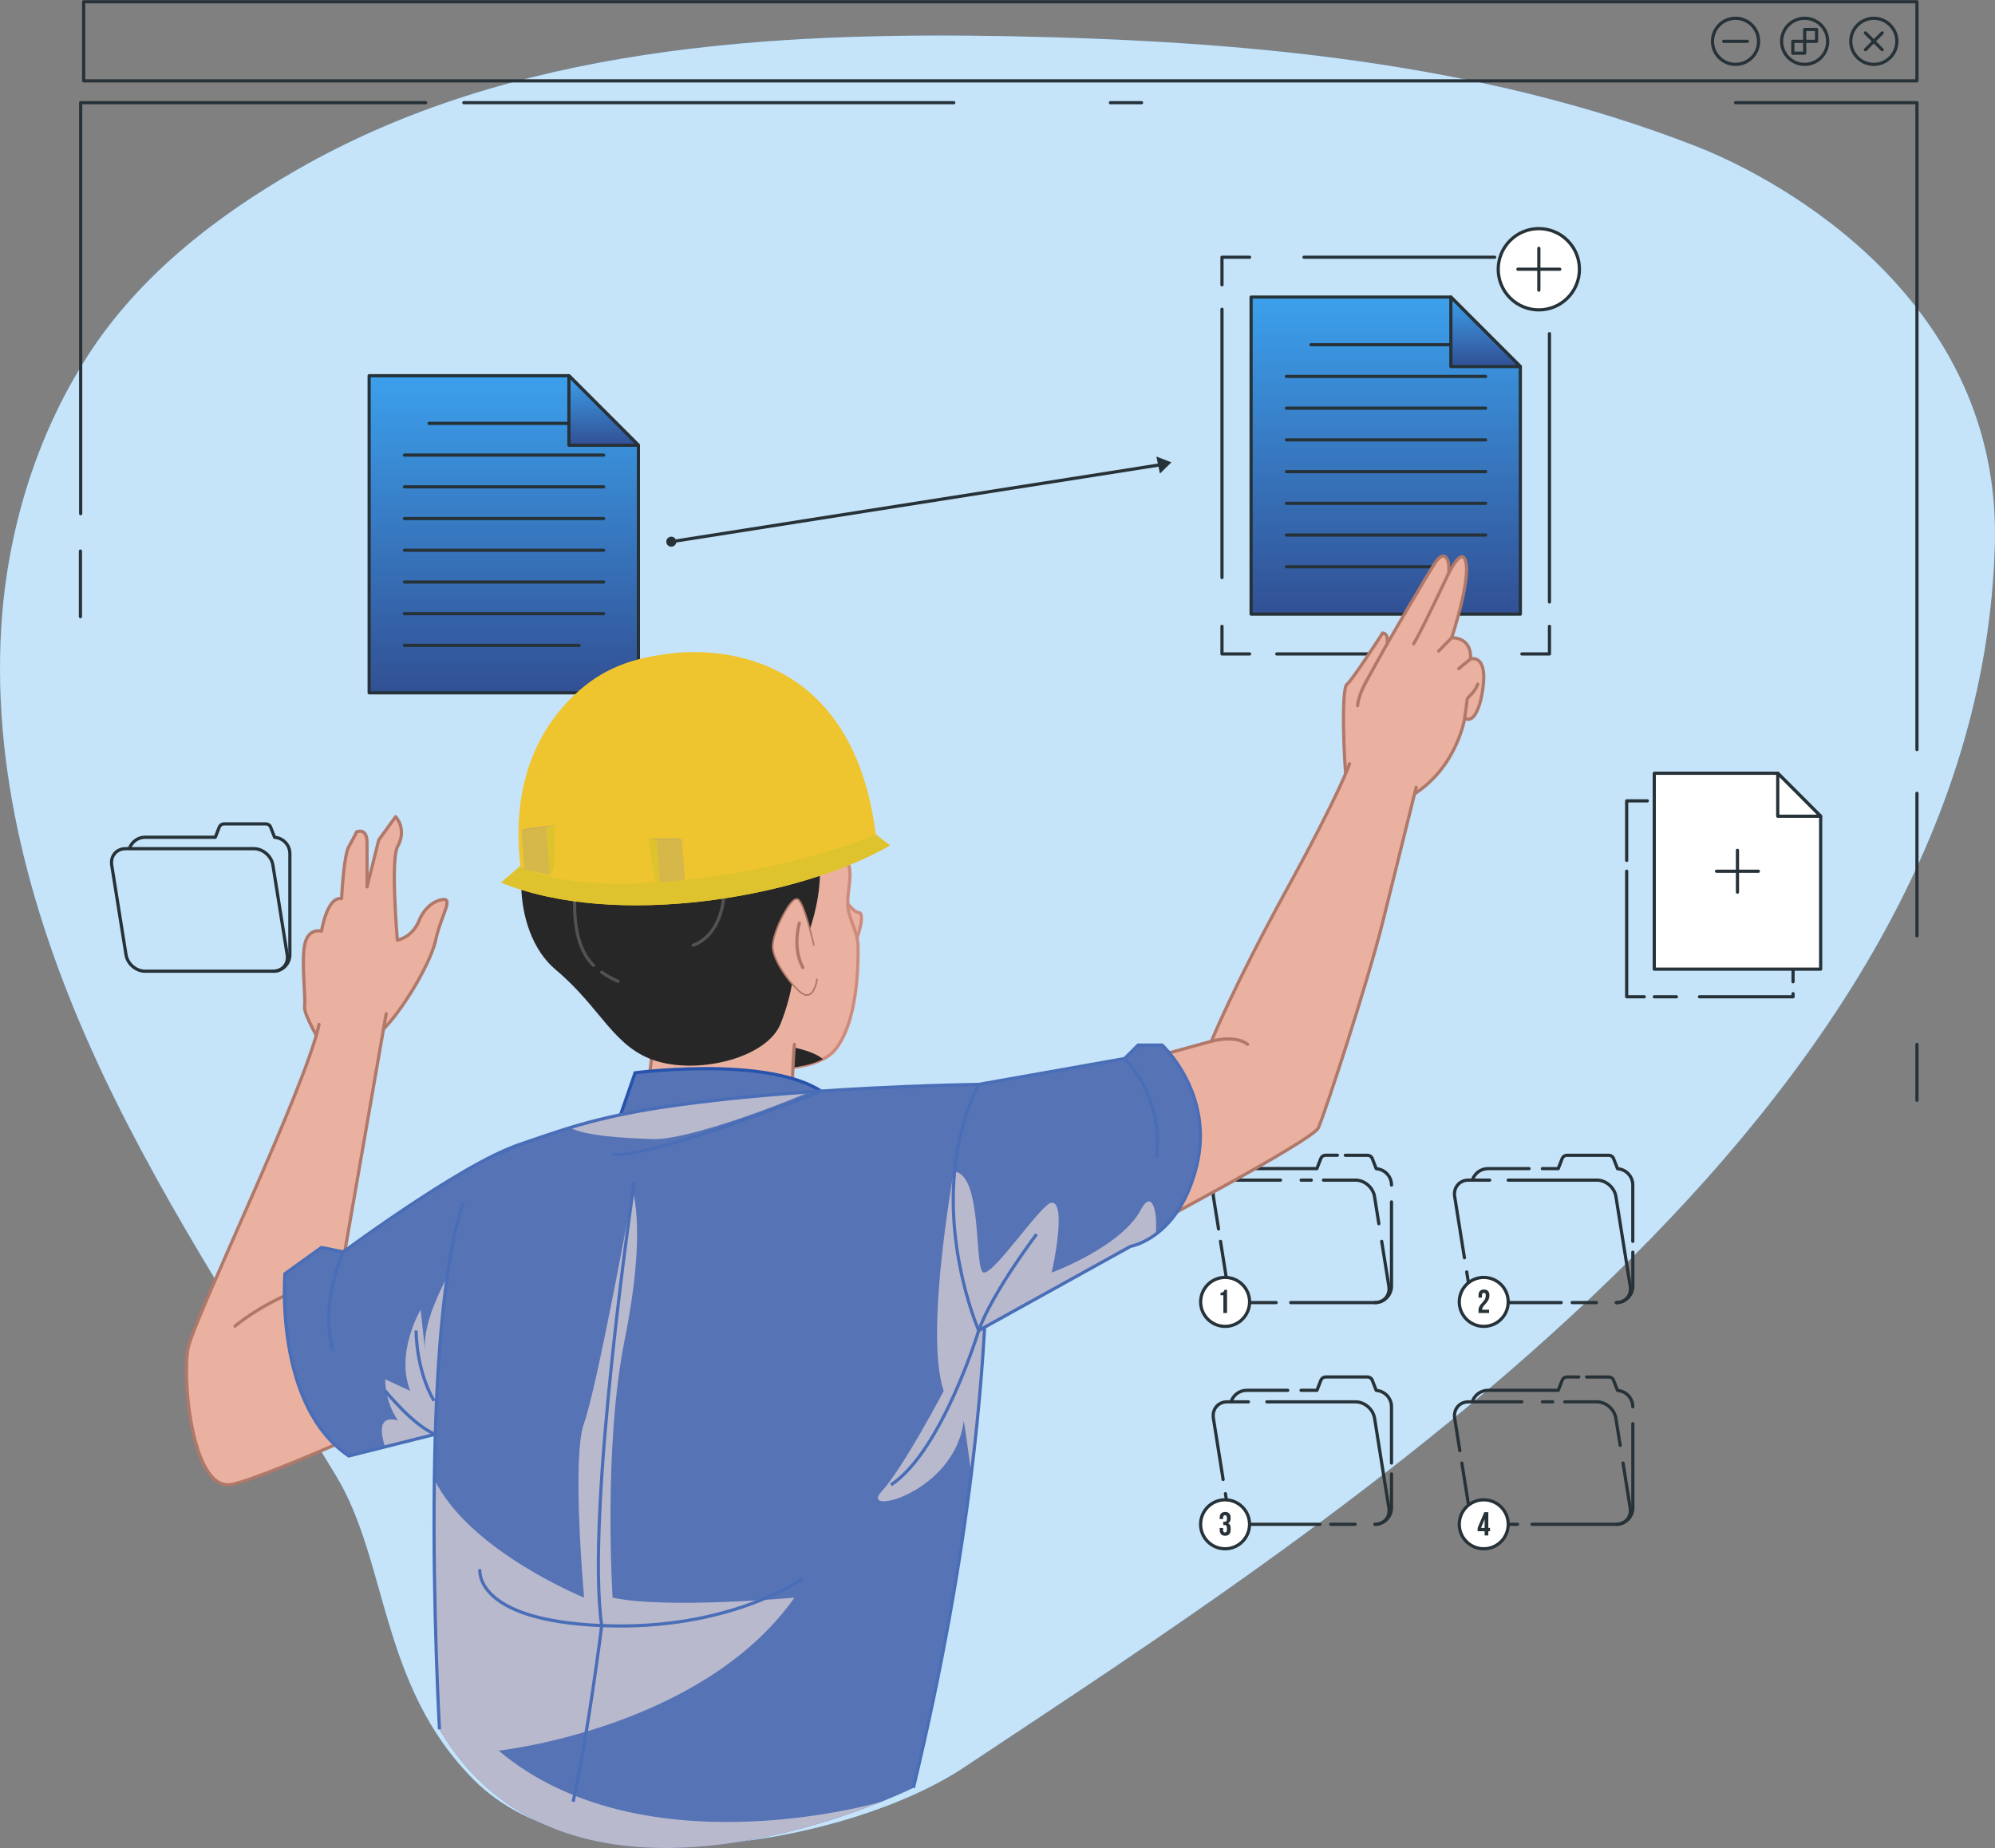 <svg xmlns="http://www.w3.org/2000/svg" xmlns:xlink="http://www.w3.org/1999/xlink" width="626px" height="580px" viewBox="0 0 626 580" version="1.1"><rect x="0" y="0" width="626" height="580" fill="#808080" stroke="none"/><title>Group 2</title><desc>Created with Sketch.</desc><defs><linearGradient x1="50%" y1="0%" x2="50%" y2="100%" id="linearGradient-1"><stop stop-color="#3CA0EC" offset="0%"></stop><stop stop-color="#325094" offset="100%"></stop></linearGradient><linearGradient x1="50.002%" y1="0%" x2="50.002%" y2="100%" id="linearGradient-2"><stop stop-color="#3CA0EC" offset="0%"></stop><stop stop-color="#325094" offset="100%"></stop></linearGradient><linearGradient x1="50%" y1="0%" x2="50%" y2="100%" id="linearGradient-3"><stop stop-color="#3CA0EC" offset="0%"></stop><stop stop-color="#325094" offset="100%"></stop></linearGradient><radialGradient cx="1594.307%" cy="-1838.938%" fx="1594.307%" fy="-1838.938%" r="143.452%" gradientTransform="translate(15.943,-18.389),scale(0.651,1),rotate(-4.14),translate(-15.943,18.389)" id="radialGradient-4"><stop stop-color="#EFD642" offset="0%"></stop><stop stop-color="#EFC52F" offset="98%"></stop></radialGradient></defs><g id="Page-1" stroke="none" stroke-width="1" fill="none" fill-rule="evenodd"><g id="Icons" transform="translate(-661, -246)"><g id="Group-2" transform="translate(661, 246)"><g id="Group-146"><path d="M148.619,558.471 C183.555,593.583 266.816,578.337 302.444,554.659 C418.116,477.766 621.047,349.518 625.953,170.898 C628.031,94.971 560.224,56.813 532.013,45.826 C464.264,19.434 390.497,12.851 317.812,11.393 C241.896,9.877 160.611,14.54 93.222,53.261 C67.695,67.93 43.741,86.511 27.637,111.473 C11.273,136.825 2.24,166.768 0.393,196.813 C-2.579,245.265 11.62,293.428 32.37,337.304 C53.135,381.179 80.365,421.618 105.473,463.155 C121.851,490.254 119.167,528.874 148.605,558.456 L148.619,558.471 Z" id="Path" fill="#3CA0EC" fill-rule="nonzero"></path><path d="M148.619,558.471 C183.555,593.583 266.816,578.337 302.444,554.659 C418.116,477.766 621.047,349.518 625.953,170.898 C628.031,94.971 560.224,56.813 532.013,45.826 C464.264,19.434 390.497,12.851 317.812,11.393 C241.896,9.877 160.611,14.54 93.222,53.261 C67.695,67.93 43.741,86.511 27.637,111.473 C11.273,136.825 2.24,166.768 0.393,196.813 C-2.579,245.265 11.62,293.428 32.37,337.304 C53.135,381.179 80.365,421.618 105.473,463.155 C121.851,490.254 119.167,528.874 148.605,558.456 L148.619,558.471 Z" id="Path" fill="#FFFFFF" fill-rule="nonzero" opacity="0.7"></path><polygon id="Path" stroke="#263238" stroke-linecap="round" stroke-linejoin="round" points="601.509 0.55 26.252 0.55 26.252 25.368 601.509 25.368"></polygon><path d="M593.081,18.077 C590.253,20.907 585.679,20.907 582.865,18.077 C580.037,15.247 580.037,10.671 582.865,7.855 C585.693,5.04 590.268,5.026 593.081,7.855 C595.91,10.685 595.91,15.262 593.081,18.077 Z" id="Path" stroke="#263238" stroke-linecap="round" stroke-linejoin="round"></path><path d="M590.6,10.324 L585.347,15.594" id="Path" stroke="#263238" stroke-linecap="round" stroke-linejoin="round"></path><path d="M590.6,15.594 L585.347,10.324" id="Path" stroke="#263238" stroke-linecap="round" stroke-linejoin="round"></path><path d="M573.499,12.966 C573.499,16.965 570.267,20.199 566.27,20.199 C562.273,20.199 559.041,16.965 559.041,12.966 C559.041,8.967 562.273,5.733 566.27,5.733 C570.267,5.733 573.499,8.967 573.499,12.966 Z" id="Path" stroke="#263238" stroke-linecap="round" stroke-linejoin="round"></path><polygon id="Path" stroke="#263238" stroke-linecap="round" stroke-linejoin="round" points="566.284 16.691 566.284 9.241 570.007 9.241 570.007 12.966 562.562 12.966 562.562 16.691"></polygon><path d="M551.811,12.966 C551.811,16.965 548.579,20.199 544.582,20.199 C540.584,20.199 537.352,16.965 537.352,12.966 C537.352,8.967 540.584,5.733 544.582,5.733 C548.579,5.733 551.811,8.967 551.811,12.966 Z" id="Path" stroke="#263238" stroke-linecap="round" stroke-linejoin="round"></path><path d="M548.304,12.966 L540.858,12.966" id="Path" stroke="#263238" stroke-linecap="round" stroke-linejoin="round"></path><polyline id="Path" stroke="#263238" stroke-linecap="round" stroke-linejoin="round" points="25.314 161.196 25.314 32.226 133.554 32.226"></polyline><polyline id="Path" stroke="#263238" stroke-linecap="round" stroke-linejoin="round" points="601.509 235.231 601.509 32.226 544.582 32.226"></polyline><path d="M601.509,248.946 L601.509,293.688" id="Path" stroke="#263238" stroke-linecap="round" stroke-linejoin="round"></path><path d="M601.509,327.731 L601.509,345.273" id="Path" stroke="#263238" stroke-linecap="round" stroke-linejoin="round"></path><path d="M25.242,172.933 L25.242,193.507" id="Path" stroke="#263238" stroke-linecap="round" stroke-linejoin="round"></path><path d="M145.545,32.226 L299.284,32.226" id="Path" stroke="#263238" stroke-linecap="round" stroke-linejoin="round"></path><path d="M348.433,32.226 L358.202,32.226" id="Path" stroke="#263238" stroke-linecap="round" stroke-linejoin="round"></path><path d="M476.169,478.343 L466.919,478.343 C464.077,478.343 461.392,476.033 460.945,473.189 L458.708,459.127" id="Path" stroke="#263238" stroke-linecap="round" stroke-linejoin="round"></path><path d="M509.286,459.127 L511.522,473.189 C511.97,476.033 510.036,478.343 507.179,478.343 L480.729,478.343" id="Path" stroke="#263238" stroke-linecap="round" stroke-linejoin="round"></path><path d="M491.017,439.911 L501.06,439.911 C503.903,439.911 506.587,442.221 507.035,445.065 L508.391,453.583" id="Path" stroke="#263238" stroke-linecap="round" stroke-linejoin="round"></path><path d="M483.99,439.911 L487.193,439.911" id="Path" stroke="#263238" stroke-linecap="round" stroke-linejoin="round"></path><path d="M458.073,455.229 L456.457,445.065 C456.01,442.221 457.943,439.911 460.8,439.911 L477.51,439.911" id="Path" stroke="#263238" stroke-linecap="round" stroke-linejoin="round"></path><path d="M495.39,432.114 L491.667,432.114 C491.017,432.114 490.44,432.519 490.195,433.11 L488.954,436.301 L466.904,436.301 C464.639,436.301 462.705,437.774 462.013,439.809" id="Path" stroke="#263238" stroke-linecap="round" stroke-linejoin="round"></path><path d="M512.345,441.47 C512.345,438.741 510.224,436.532 507.554,436.345 L506.299,433.125 C506.068,432.519 505.477,432.129 504.827,432.129 L497.857,432.129" id="Path" stroke="#263238" stroke-linecap="round" stroke-linejoin="round"></path><path d="M507.193,478.343 C510.036,478.343 512.359,476.033 512.359,473.174 L512.359,446.739" id="Path" stroke="#263238" stroke-linecap="round" stroke-linejoin="round"></path><path d="M383.802,464.281 L380.743,445.065 C380.295,442.221 382.229,439.911 385.086,439.911 L391.724,439.911" id="Path" stroke="#263238" stroke-linecap="round" stroke-linejoin="round"></path><path d="M414.163,478.343 L391.205,478.343 C388.362,478.343 385.678,476.033 385.23,473.189 L384.523,468.728" id="Path" stroke="#263238" stroke-linecap="round" stroke-linejoin="round"></path><path d="M425.202,478.343 L417.583,478.343" id="Path" stroke="#263238" stroke-linecap="round" stroke-linejoin="round"></path><path d="M397.524,439.911 L425.346,439.911 C428.188,439.911 430.872,442.221 431.32,445.065 L435.808,473.203 C436.255,476.047 434.321,478.357 431.464,478.357" id="Path" stroke="#263238" stroke-linecap="round" stroke-linejoin="round"></path><path d="M404.076,436.301 L391.204,436.301 C388.939,436.301 387.005,437.774 386.312,439.809" id="Path" stroke="#263238" stroke-linecap="round" stroke-linejoin="round"></path><path d="M436.63,459.127 L436.63,441.455 C436.63,438.727 434.509,436.518 431.84,436.33 L430.584,433.11 C430.353,432.504 429.762,432.114 429.112,432.114 L415.952,432.114 C415.303,432.114 414.725,432.519 414.48,433.11 L413.239,436.301 L408.261,436.301" id="Path" stroke="#263238" stroke-linecap="round" stroke-linejoin="round"></path><path d="M431.464,478.343 C434.307,478.343 436.63,476.033 436.63,473.174 L436.63,462.534" id="Path" stroke="#263238" stroke-linecap="round" stroke-linejoin="round"></path><path d="M400.439,408.769 L391.19,408.769 C388.347,408.769 385.663,406.459 385.216,403.615 L382.979,389.553" id="Path" stroke="#263238" stroke-linecap="round" stroke-linejoin="round"></path><path d="M433.556,389.553 L435.793,403.615 C436.24,406.459 434.307,408.769 431.449,408.769 L404.999,408.769" id="Path" stroke="#263238" stroke-linecap="round" stroke-linejoin="round"></path><path d="M415.289,370.337 L425.332,370.337 C428.175,370.337 430.859,372.647 431.306,375.491 L432.662,384.009" id="Path" stroke="#263238" stroke-linecap="round" stroke-linejoin="round"></path><path d="M408.275,370.337 L411.464,370.337" id="Path" stroke="#263238" stroke-linecap="round" stroke-linejoin="round"></path><path d="M382.359,385.655 L380.743,375.491 C380.295,372.647 382.229,370.337 385.086,370.337 L401.796,370.337" id="Path" stroke="#263238" stroke-linecap="round" stroke-linejoin="round"></path><path d="M419.661,362.526 L415.938,362.526 C415.288,362.526 414.711,362.93 414.466,363.522 L413.225,366.713 L391.175,366.713 C388.91,366.713 386.976,368.185 386.284,370.221" id="Path" stroke="#263238" stroke-linecap="round" stroke-linejoin="round"></path><path d="M436.63,371.881 C436.63,369.153 434.509,366.944 431.84,366.756 L430.584,363.536 C430.353,362.93 429.762,362.54 429.112,362.54 L422.143,362.54" id="Path" stroke="#263238" stroke-linecap="round" stroke-linejoin="round"></path><path d="M431.464,408.769 C434.307,408.769 436.63,406.459 436.63,403.6 L436.63,377.165" id="Path" stroke="#263238" stroke-linecap="round" stroke-linejoin="round"></path><path d="M459.516,394.707 L456.457,375.491 C456.01,372.647 457.943,370.337 460.8,370.337 L467.438,370.337" id="Path" stroke="#263238" stroke-linecap="round" stroke-linejoin="round"></path><path d="M489.877,408.769 L466.919,408.769 C464.076,408.769 461.392,406.459 460.945,403.615 L460.238,399.154" id="Path" stroke="#263238" stroke-linecap="round" stroke-linejoin="round"></path><path d="M500.916,408.769 L493.312,408.769" id="Path" stroke="#263238" stroke-linecap="round" stroke-linejoin="round"></path><path d="M473.253,370.337 L501.075,370.337 C503.917,370.337 506.601,372.647 507.049,375.491 L511.537,403.629 C511.984,406.474 510.05,408.784 507.193,408.784" id="Path" stroke="#263238" stroke-linecap="round" stroke-linejoin="round"></path><path d="M479.79,366.727 L466.919,366.727 C464.653,366.727 462.72,368.2 462.027,370.236" id="Path" stroke="#263238" stroke-linecap="round" stroke-linejoin="round"></path><path d="M512.345,389.553 L512.345,371.881 C512.345,369.153 510.223,366.944 507.554,366.756 L506.298,363.536 C506.068,362.93 505.476,362.54 504.827,362.54 L491.666,362.54 C491.017,362.54 490.44,362.945 490.194,363.536 L488.953,366.727 L483.975,366.727" id="Path" stroke="#263238" stroke-linecap="round" stroke-linejoin="round"></path><path d="M507.193,408.769 C510.036,408.769 512.359,406.459 512.359,403.6 L512.359,392.96" id="Path" stroke="#263238" stroke-linecap="round" stroke-linejoin="round"></path><path d="M85.791,304.776 L45.516,304.776 C42.674,304.776 39.99,302.466 39.542,299.622 L35.054,271.483 C34.607,268.639 36.541,266.329 39.398,266.329 L79.658,266.329 C82.501,266.329 85.185,268.639 85.632,271.483 L90.12,299.622 C90.567,302.466 88.634,304.776 85.776,304.776 L85.791,304.776 Z" id="Path" stroke="#263238" stroke-linecap="round" stroke-linejoin="round"></path><path d="M85.791,304.776 C88.633,304.776 90.957,302.466 90.957,299.607 L90.957,267.888 C90.957,265.16 88.835,262.951 86.166,262.763 L84.911,259.544 C84.68,258.937 84.088,258.547 83.439,258.547 L70.278,258.547 C69.629,258.547 69.052,258.952 68.806,259.544 L67.566,262.734 L45.516,262.734 C43.251,262.734 41.317,264.207 40.624,266.243" id="Path" stroke="#263238" stroke-linecap="round" stroke-linejoin="round"></path><path d="M384.422,416.233 C388.662,416.233 392.099,412.794 392.099,408.552 C392.099,404.311 388.662,400.872 384.422,400.872 C380.182,400.872 376.745,404.311 376.745,408.552 C376.745,412.794 380.182,416.233 384.422,416.233 Z" id="Path" stroke="#263238" fill="#FFFFFF" fill-rule="nonzero" stroke-linecap="round" stroke-linejoin="round"></path><path d="M382.979,405.665 C383.859,405.665 384.061,405.232 384.249,404.741 L385.028,404.741 L385.028,412.046 L383.874,412.046 L383.874,406.473 L382.993,406.473 L382.993,405.665 L382.979,405.665 Z" id="Path" fill="#263238" fill-rule="nonzero"></path><path d="M473.254,408.552 C473.254,412.797 469.819,416.233 465.577,416.233 C461.334,416.233 457.9,412.797 457.9,408.552 C457.9,404.308 461.334,400.872 465.577,400.872 C469.819,400.872 473.254,404.308 473.254,408.552 Z" id="Path" stroke="#263238" fill="#FFFFFF" fill-rule="nonzero" stroke-linecap="round" stroke-linejoin="round"></path><path d="M465.606,405.708 C465.245,405.708 465.014,405.91 465.014,406.43 L465.014,407.21 L463.932,407.21 L463.932,406.502 C463.932,405.333 464.523,404.669 465.649,404.669 C466.774,404.669 467.366,405.333 467.366,406.502 C467.366,407.47 467.005,408.249 465.952,409.39 C465.274,410.126 465.086,410.473 465.086,410.848 C465.086,410.906 465.086,410.949 465.086,411.007 L467.251,411.007 L467.251,412.046 L463.932,412.046 L463.932,411.151 C463.932,410.343 464.22,409.722 465.086,408.827 C465.966,407.903 466.212,407.325 466.212,406.546 C466.212,405.881 465.981,405.708 465.62,405.708 L465.606,405.708 Z" id="Path" fill="#263238" fill-rule="nonzero"></path><path d="M392.085,478.343 C392.085,482.588 388.65,486.024 384.408,486.024 C380.165,486.024 376.731,482.588 376.731,478.343 C376.731,474.098 380.165,470.662 384.408,470.662 C388.65,470.662 392.085,474.098 392.085,478.343 Z" id="Path" stroke="#263238" fill="#FFFFFF" fill-rule="nonzero" stroke-linecap="round" stroke-linejoin="round"></path><path d="M384.984,476.336 C384.984,475.672 384.753,475.499 384.393,475.499 C384.032,475.499 383.801,475.701 383.801,476.221 L383.801,476.697 L382.719,476.697 L382.719,476.307 C382.719,475.138 383.296,474.474 384.436,474.474 C385.576,474.474 386.153,475.138 386.153,476.307 L386.153,476.495 C386.153,477.275 385.908,477.766 385.345,477.982 C385.922,478.256 386.153,478.791 386.153,479.527 L386.153,480.104 C386.153,481.274 385.561,481.938 384.436,481.938 C383.31,481.938 382.719,481.274 382.719,480.104 L382.719,479.498 L383.801,479.498 L383.801,480.177 C383.801,480.696 384.032,480.898 384.393,480.898 C384.753,480.898 384.984,480.725 384.984,480.076 L384.984,479.498 C384.984,478.819 384.753,478.574 384.234,478.574 L383.844,478.574 L383.844,477.535 L384.292,477.535 C384.725,477.535 384.984,477.347 384.984,476.755 L384.984,476.351 L384.984,476.336 Z" id="Path" fill="#263238" fill-rule="nonzero"></path><path d="M473.254,478.343 C473.254,482.588 469.819,486.024 465.577,486.024 C461.334,486.024 457.9,482.588 457.9,478.343 C457.9,474.098 461.334,470.662 465.577,470.662 C469.819,470.662 473.254,474.098 473.254,478.343 Z" id="Path" stroke="#263238" fill="#FFFFFF" fill-rule="nonzero" stroke-linecap="round" stroke-linejoin="round"></path><path d="M463.658,479.484 L465.75,474.546 L467.006,474.546 L467.006,479.484 L467.554,479.484 L467.554,480.523 L467.006,480.523 L467.006,481.851 L465.851,481.851 L465.851,480.523 L463.658,480.523 L463.658,479.484 Z M465.851,479.484 L465.851,476.784 L465.837,476.784 L464.726,479.484 L465.866,479.484 L465.851,479.484 Z" id="Shape" fill="#263238" fill-rule="nonzero"></path><path d="M521.464,251.314 L549.17,251.314" id="Path" stroke="#263238" stroke-linecap="round" stroke-linejoin="round"></path><polyline id="Path" stroke="#263238" stroke-linecap="round" stroke-linejoin="round" points="510.426 270.011 510.426 251.314 516.905 251.314"></polyline><polyline id="Path" stroke="#263238" stroke-linecap="round" stroke-linejoin="round" points="515.952 312.803 510.426 312.803 510.426 273.403"></polyline><path d="M526.039,312.803 L519.083,312.803" id="Path" stroke="#263238" stroke-linecap="round" stroke-linejoin="round"></path><polyline id="Path" stroke="#263238" stroke-linecap="round" stroke-linejoin="round" points="562.634 311.822 562.634 312.803 533.269 312.803"></polyline><path d="M562.634,264.799 L562.634,308.082" id="Path" stroke="#263238" stroke-linecap="round" stroke-linejoin="round"></path><polygon id="Path" stroke="#263238" fill="#FFFFFF" fill-rule="nonzero" stroke-linecap="round" stroke-linejoin="round" points="571.292 256.136 571.292 304.141 519.083 304.141 519.083 242.652 557.828 242.652 566.876 251.718"></polygon><polygon id="Path" stroke="#263238" fill="#FFFFFF" fill-rule="nonzero" stroke-linecap="round" stroke-linejoin="round" points="571.292 256.136 557.829 256.136 557.829 242.652 566.876 251.718"></polygon><path d="M545.188,266.834 L545.188,279.973" id="Path" stroke="#263238" stroke-linecap="round" stroke-linejoin="round"></path><path d="M551.753,273.404 L538.622,273.404" id="Path" stroke="#263238" stroke-linecap="round" stroke-linejoin="round"></path><polygon id="Path" stroke="#263238" fill="url(#linearGradient-1)" fill-rule="nonzero" stroke-linecap="round" stroke-linejoin="round" points="200.322 139.727 200.322 217.415 115.834 217.415 115.834 117.912 178.518 117.912 193.179 132.58"></polygon><path d="M134.623,132.869 L189.414,132.869" id="Path" stroke="#263238" stroke-linecap="round" stroke-linejoin="round"></path><path d="M126.902,142.817 L189.414,142.817" id="Path" stroke="#263238" stroke-linecap="round" stroke-linejoin="round"></path><path d="M126.902,152.779 L189.414,152.779" id="Path" stroke="#263238" stroke-linecap="round" stroke-linejoin="round"></path><path d="M126.902,162.726 L189.414,162.726" id="Path" stroke="#263238" stroke-linecap="round" stroke-linejoin="round"></path><path d="M126.902,172.673 L189.414,172.673" id="Path" stroke="#263238" stroke-linecap="round" stroke-linejoin="round"></path><path d="M126.902,182.635 L189.414,182.635" id="Path" stroke="#263238" stroke-linecap="round" stroke-linejoin="round"></path><path d="M126.902,192.583 L189.414,192.583" id="Path" stroke="#263238" stroke-linecap="round" stroke-linejoin="round"></path><path d="M126.902,202.544 L181.708,202.544" id="Path" stroke="#263238" stroke-linecap="round" stroke-linejoin="round"></path><polygon id="Path" stroke="#263238" fill="url(#linearGradient-2)" fill-rule="nonzero" stroke-linecap="round" stroke-linejoin="round" points="200.322 139.727 178.519 139.727 178.519 117.912 193.18 132.58"></polygon><polygon id="Path" stroke="#263238" fill="url(#linearGradient-1)" fill-rule="nonzero" stroke-linecap="round" stroke-linejoin="round" points="477.063 115.039 477.063 192.727 392.575 192.727 392.575 93.224 455.259 93.224 469.92 107.892"></polygon><path d="M411.363,108.181 L466.168,108.181" id="Path" stroke="#263238" stroke-linecap="round" stroke-linejoin="round"></path><path d="M403.657,118.129 L466.168,118.129" id="Path" stroke="#263238" stroke-linecap="round" stroke-linejoin="round"></path><path d="M403.657,128.09 L466.168,128.09" id="Path" stroke="#263238" stroke-linecap="round" stroke-linejoin="round"></path><path d="M403.657,138.038 L466.168,138.038" id="Path" stroke="#263238" stroke-linecap="round" stroke-linejoin="round"></path><path d="M403.657,148 L466.168,148" id="Path" stroke="#263238" stroke-linecap="round" stroke-linejoin="round"></path><path d="M403.657,157.947 L466.168,157.947" id="Path" stroke="#263238" stroke-linecap="round" stroke-linejoin="round"></path><path d="M403.657,167.895 L466.168,167.895" id="Path" stroke="#263238" stroke-linecap="round" stroke-linejoin="round"></path><path d="M403.657,177.856 L458.448,177.856" id="Path" stroke="#263238" stroke-linecap="round" stroke-linejoin="round"></path><polygon id="Path" stroke="#263238" fill="url(#linearGradient-3)" fill-rule="nonzero" stroke-linecap="round" stroke-linejoin="round" points="477.063 115.039 455.259 115.039 455.259 93.224 469.92 107.892"></polygon><polyline id="Path" stroke="#263238" stroke-linecap="round" stroke-linejoin="round" points="486.198 196.553 486.198 205.215 477.54 205.215"></polyline><path d="M460.454,205.215 L400.641,205.215" id="Path" stroke="#263238" stroke-linecap="round" stroke-linejoin="round"></path><polyline id="Path" stroke="#263238" stroke-linecap="round" stroke-linejoin="round" points="392.099 205.215 383.441 205.215 383.441 196.553"></polyline><path d="M383.441,181.249 L383.441,97.05" id="Path" stroke="#263238" stroke-linecap="round" stroke-linejoin="round"></path><polyline id="Path" stroke="#263238" stroke-linecap="round" stroke-linejoin="round" points="383.441 89.384 383.441 80.721 392.099 80.721"></polyline><path d="M409.184,80.721 L468.997,80.721" id="Path" stroke="#263238" stroke-linecap="round" stroke-linejoin="round"></path><polyline id="Path" stroke="#263238" stroke-linecap="round" stroke-linejoin="round" points="477.54 80.721 486.198 80.721 486.198 89.384"></polyline><path d="M486.197,104.702 L486.197,188.901" id="Path" stroke="#263238" stroke-linecap="round" stroke-linejoin="round"></path><path d="M210.64,169.988 L364.509,145.791" id="Path" stroke="#263238" stroke-linecap="round" stroke-linejoin="round"></path><polygon id="Path" fill="#263238" fill-rule="nonzero" points="367.567 145.083 362.863 143.279 363.974 148.621"></polygon><path d="M212.213,169.988 C212.213,170.854 211.506,171.562 210.64,171.562 C209.774,171.562 209.067,170.854 209.067,169.988 C209.067,169.122 209.774,168.414 210.64,168.414 C211.506,168.414 212.213,169.122 212.213,169.988 Z" id="Path" fill="#263238" fill-rule="nonzero"></path><path d="M491.869,93.508 C496.845,88.529 496.845,80.457 491.869,75.479 C486.893,70.5 478.826,70.5 473.85,75.479 C468.874,80.457 468.874,88.529 473.85,93.508 C478.826,98.486 486.893,98.486 491.869,93.508 Z" id="Path" stroke="#263238" fill="#FFFFFF" fill-rule="nonzero" stroke-linecap="round" stroke-linejoin="round"></path><path d="M482.864,77.92 L482.864,91.058" id="Path" stroke="#263238" stroke-linecap="round" stroke-linejoin="round"></path><path d="M489.43,84.489 L476.298,84.489" id="Path" stroke="#263238" stroke-linecap="round" stroke-linejoin="round"></path></g><g id="Frame" transform="translate(58, 174)"><path d="M211.45,112.38 C209.73,112.38 206.41,107.7 204.48,104.73 C204.42,110.86 204.55,126.59 207.21,125.58 C210.51,124.32 213.96,112.38 211.45,112.38 Z" id="Path" stroke="#CE8B7C" fill="#EAB1A0" fill-rule="nonzero"></path><path d="M204,155.48 C203.08,156.61 201.79,157.57 200.21,158.38 C196,160.55 189.65,161.57 182.36,161.3 C152.98,160.17 108.25,137.82 125.81,82.6 C136.57,48.7 185.58,59.99 198.09,72.9 C202.48,77.42 206.13,86.92 208.47,98.06 C209.32,102.13 207.62,106.42 208.09,110.76 C208.51,114.69 211.15,118.66 211.22,122.57 C211.46,136.21 209.36,148.93 204.01,155.47 L204,155.48 Z" id="Path" stroke="#CE8B7C" fill="#EAB1A0" fill-rule="nonzero"></path><path d="M200.2,158.38 C195.99,160.55 189.64,161.57 182.35,161.3 C184.36,157.85 187.31,153.95 187.31,153.95 C187.31,153.95 197.01,155.38 200.2,158.38 Z" id="Path" fill="#272727" fill-rule="nonzero"></path><path d="M191.27,153.7 C191.27,153.7 188.6,187.14 193,194.67 C197.4,202.21 154.99,209.76 138.04,194.67 C138.04,194.67 147.72,169.78 146.78,145.74" id="Path" fill="#EAB1A0" fill-rule="nonzero"></path><path d="M191.27,153.7 C191.27,153.7 188.6,187.14 193,194.67 C197.4,202.21 154.99,209.76 138.04,194.67 C138.04,194.67 147.72,169.78 146.78,145.74" id="Path" stroke="#B07869" stroke-linecap="round" stroke-linejoin="round"></path><path d="M198.08,89.89 C198.08,89.89 211.28,84.3 206.82,65.75 C200.54,39.62 186.4,55.76 181.7,51.86 C174.38,45.83 160.34,40.3 149.03,49.85 C137.72,59.41 130.82,60.46 116.36,74.08 C101.92,87.69 101.92,118.22 116.36,130.3 C130.8,142.38 134.57,155.08 148.39,159.09 C162.21,163.1 182.82,157.7 186.96,147.21 C191.1,136.71 191.1,129.5 191.1,129.5 C191.1,129.5 203.09,108.31 198.06,89.9 L198.07,89.9 L198.08,89.89 Z" id="Path" fill="#272727" fill-rule="nonzero"></path><path d="M197.09,122.4 C197.09,122.4 194.1,109.36 192.23,108.41 C190.34,107.47 184.54,118.72 184.7,123.22 C184.86,127.72 190.98,135.74 193.96,137.63 C196.95,139.52 197.99,134.18 198.1,133.55" id="Path" stroke="#B07869" stroke-linecap="round" stroke-linejoin="round"></path><path d="M197.09,122.4 C197.09,122.4 194.1,109.36 192.23,108.41 C190.34,107.47 184.54,118.72 184.7,123.22 C184.86,127.72 190.98,135.74 193.96,137.63 C196.95,139.52 197.99,134.18 198.1,133.55" id="Path" fill="#EAB1A0" fill-rule="nonzero"></path><path d="M192.84,115.65 C192.84,115.65 190.49,123.36 193.94,129.64" id="Path" stroke="#B07869" stroke-linecap="round" stroke-linejoin="round"></path><path d="M196.16,75 C195.8,79.11 194.75,84.08 191.27,86.74" id="Path" stroke="#FFFFFF" opacity="0.2" stroke-linecap="round" stroke-linejoin="round"></path><path d="M173.05,58.76 C177.68,56.67 184.08,54.14 189.2,55.48 C195.52,57.14 196.26,66.13 196.31,71.52" id="Path" stroke="#FFFFFF" opacity="0.2" stroke-linecap="round" stroke-linejoin="round"></path><path d="M182.84,98.13 C182.13,100.41 181.21,102.62 180.08,104.73" id="Path" stroke="#FFFFFF" opacity="0.2" stroke-linecap="round" stroke-linejoin="round"></path><path d="M160.42,69.42 C166.13,67.79 173.31,66.68 178.28,70.76 C184.76,76.07 185.21,87.35 183.68,94.87" id="Path" stroke="#FFFFFF" opacity="0.2" stroke-linecap="round" stroke-linejoin="round"></path><path d="M166.16,90.45 C171.12,99.59 171.05,118.21 159.54,122.63" id="Path" stroke="#FFFFFF" opacity="0.2" stroke-linecap="round" stroke-linejoin="round"></path><path d="M149.83,80.07 C154.74,77.1 161.82,84.21 164.37,87.65" id="Path" stroke="#FFFFFF" opacity="0.2" stroke-linecap="round" stroke-linejoin="round"></path><path d="M162.7,52.06 C160.81,49.85 158.05,48.62 155.17,49.43" id="Path" stroke="#FFFFFF" opacity="0.2" stroke-linecap="round" stroke-linejoin="round"></path><path d="M166.91,60.52 C166.36,58.5 165.57,56.52 164.54,54.7" id="Path" stroke="#FFFFFF" opacity="0.2" stroke-linecap="round" stroke-linejoin="round"></path><path d="M152.5,70.98 C152.5,70.98 153.26,56.1 142.41,60.18" id="Path" stroke="#FFFFFF" opacity="0.2" stroke-linecap="round" stroke-linejoin="round"></path><path d="M130.31,71.09 C128.12,70.7 125.91,71.25 123.96,72.27" id="Path" stroke="#FFFFFF" opacity="0.2" stroke-linecap="round" stroke-linejoin="round"></path><path d="M139.37,80.84 C138.19,77.39 136.05,73.85 132.82,72" id="Path" stroke="#FFFFFF" opacity="0.2" stroke-linecap="round" stroke-linejoin="round"></path><path d="M130.81,131.08 C132.41,132.22 134.13,133.2 135.93,133.95" id="Path" stroke="#FFFFFF" opacity="0.2" stroke-linecap="round" stroke-linejoin="round"></path><path d="M124.46,95.49 C121.57,104.73 120.55,121.51 128.24,128.96" id="Path" stroke="#FFFFFF" opacity="0.2" stroke-linecap="round" stroke-linejoin="round"></path><path d="M139.37,86.35 C133.15,83.53 128.01,86.93 125.47,92.76" id="Path" stroke="#FFFFFF" opacity="0.2" stroke-linecap="round" stroke-linejoin="round"></path><path d="M134.22,183.07 L141.29,162.66 C141.29,162.66 192.27,155.95 204.48,172.87 C216.67,189.79 134.23,183.08 134.23,183.08 L134.22,183.08 L134.22,183.07 Z" id="Path" stroke="#2753AD" fill="#5673B6" fill-rule="nonzero"></path><path d="M42.87,153.7 C42.87,153.7 37.16,144.26 37.57,141.83 C37.97,139.42 36.56,128.14 37.56,122.69 C38.6,116.97 42.88,118.2 42.88,118.2 C42.88,118.2 44.63,107.2 49.19,108.01 C49.19,108.01 49.81,94.53 51.46,91.67 C53.09,88.81 53.91,87.05 53.91,87.05 C53.91,87.05 57.17,85.55 57.17,90.44 L57.17,104.31 L60.84,89.61 L66.15,82.29 C66.15,82.29 69.82,86.14 66.76,91.65 C64.49,95.72 66.69,121.03 66.69,121.03 C71.86,119.8 73.49,114.91 73.49,114.91 C73.49,114.91 75.35,109.73 80.13,108.44 C84.91,107.15 80.45,112.87 78.7,121.03 C76.95,129.19 65.8,147.15 60.06,150.83" id="Path" fill="#EAB1A0" fill-rule="nonzero"></path><path d="M42.87,153.7 C42.87,153.7 37.16,144.26 37.57,141.83 C37.97,139.42 36.56,128.14 37.56,122.69 C38.6,116.97 42.88,118.2 42.88,118.2 C42.88,118.2 44.63,107.2 49.19,108.01 C49.19,108.01 49.81,94.53 51.46,91.67 C53.09,88.81 53.91,87.05 53.91,87.05 C53.91,87.05 57.17,85.55 57.17,90.44 L57.17,104.31 L60.84,89.61 L66.15,82.29 C66.15,82.29 69.82,86.14 66.76,91.65 C64.49,95.72 66.69,121.03 66.69,121.03 C71.86,119.8 73.49,114.91 73.49,114.91 C73.49,114.91 75.35,109.73 80.13,108.44 C84.91,107.15 80.45,112.87 78.7,121.03 C76.95,129.19 65.8,147.15 60.06,150.83" id="Path" stroke="#B07869" stroke-linecap="round" stroke-linejoin="round"></path><path d="M63.18,144.1 L49,225.61 L92.59,200.11 L83.72,263.09 C83.72,263.09 27.53,289.03 14.9,291.81 C2.27,294.58 -0.89,258.57 1.02,249.1 C2.92,239.63 37.76,167.76 42.12,147.48" id="Path" fill="#EAB1A0" fill-rule="nonzero"></path><path d="M63.18,144.1 L49,225.61 L92.59,200.11 L83.72,263.09 C83.72,263.09 27.53,289.03 14.9,291.81 C2.27,294.58 -0.89,258.57 1.02,249.1 C2.92,239.63 37.76,167.76 42.12,147.48" id="Path" stroke="#B07869" stroke-linecap="round" stroke-linejoin="round"></path><path d="M15.74,242.15 C15.74,242.15 25,234.15 40.16,229.1" id="Path" stroke="#B07869" stroke-linecap="round" stroke-linejoin="round"></path><path d="M108.26,184.38 L106.38,243.11 L105.54,269.31 L62.84,280.04 L51.45,282.9 C27.94,267.03 31.41,225.71 31.41,225.71 L42.87,217.47 L49.74,218.84 C49.74,218.84 92.94,186.85 108.25,184.38 L108.26,184.38 Z" id="Path" fill="#5673B6" fill-rule="nonzero"></path><path d="M106.38,243.11 L105.54,269.31 L62.84,280.04 C59.07,268.68 66.87,271.8 66.87,271.8 C62.67,265.62 62.87,258.85 62.87,258.85 L70.73,262.47 C65.98,250.47 73.99,236.99 73.99,236.99 L75.39,249.93 C73.99,236.99 89.32,215.06 89.32,215.06 C89.32,215.06 100.62,223.95 106.38,243.11 Z" id="Path" fill="#B9B9CD" fill-rule="nonzero"></path><path d="M108.26,184.38 L106.38,243.11 L105.54,269.31 L62.84,280.04 L51.45,282.9 C27.94,267.03 31.41,225.71 31.41,225.71 L42.87,217.47 L49.74,218.84 C49.74,218.84 92.94,186.85 108.25,184.38 L108.26,184.38 Z" id="Path" stroke="#496EB7"></path><path d="M72.57,243.52 C72.57,243.52 72.41,255.63 78.2,265.62" id="Path" stroke="#496EB7"></path><path d="M62.87,262.46 C62.87,262.46 72.05,273.71 78.58,276.07" id="Path" stroke="#496EB7"></path><path d="M49.74,218.84 C49.74,218.84 42.21,234.51 46.54,249.91" id="Path" stroke="#496EB7"></path><path d="M87.38,203.4 C80.9,222.49 78.72,257.4 78.29,290.26 C77.74,331.07 79.91,368.68 79.91,368.68 C113.94,426.53 190.68,402.57 218.38,391.48 C218.48,391.45 218.52,391.44 218.52,391.44 C224.87,388.89 228.61,387.04 228.61,387.04 C237.6,349.81 243.29,316.92 246.76,288.65 C252.2,244.76 252.33,212.02 251.36,191.5 C250.6,174.9 249.1,166.31 249.1,166.31 C249.1,166.31 224.78,166.61 196.05,168.65 L196.04,168.65 C180.48,169.75 163.64,171.33 148.67,173.66 C137.54,175.38 128.34,177.59 120.81,179.9 C115.93,181.4 107.94,184.1 104.37,185.43 C102.29,186.21 98.45,188.35 98.45,188.35" id="Path" fill="#5673B6" fill-rule="nonzero"></path><path d="M196.05,168.63 C180.32,175.39 156.05,183.73 147.17,183.46 C137.47,183.17 125.86,182.46 120.81,179.88 C128.34,177.57 137.55,175.36 148.67,173.64 C163.65,171.31 180.49,169.73 196.04,168.63 L196.05,168.63 Z" id="Path" fill="#B9B9CD" fill-rule="nonzero"></path><path d="M218.39,391.47 C190.68,402.56 113.94,426.52 79.92,368.67 C79.92,368.67 77.76,331.06 78.3,290.25 C89.24,312.77 125.28,327.35 125.28,327.35 C125.28,327.35 121.3,283.22 125.28,272.56 C129.25,261.89 140.56,199.97 140.56,199.97 C140.56,199.97 144.89,212.4 138.04,246.29 C131.2,280.17 134.23,327.36 134.23,327.36 C151.03,331.01 191.29,327.36 191.29,327.36 C162.31,368.45 98.46,375.38 98.46,375.38 C142.62,412.5 214.8,392.5 218.39,391.48 L218.39,391.47 Z" id="Path" fill="#B9B9CD" fill-rule="nonzero"></path><path d="M246.77,288.62 C245.56,279.03 244.42,271.8 244.42,271.8 C241.58,294.57 211.49,301.87 218.53,294.18 C225.57,286.47 238.13,262.48 238.13,262.48 C231.67,243.63 242.21,188.33 242.21,188.33 C242.21,188.33 245.88,189.33 251.37,191.49 C252.34,212.01 252.21,244.75 246.77,288.62 Z" id="Path" fill="#B9B9CD" fill-rule="nonzero"></path><path d="M228.62,387.03 C237.61,349.8 243.3,316.91 246.77,288.64 C252.21,244.75 252.34,212.01 251.37,191.49 C250.61,174.89 249.11,166.3 249.11,166.3 C249.11,166.3 224.79,166.6 196.06,168.64 L196.05,168.64 C180.5,169.74 163.66,171.32 148.68,173.65 C137.56,175.37 128.35,177.58 120.82,179.89 C115.94,181.39 107.95,184.09 104.38,185.42 C102.3,186.2 98.46,188.34 98.46,188.34" id="Path" stroke="#496EB7"></path><path d="M87.38,203.4 C80.9,222.49 78.72,257.4 78.29,290.26 C77.74,331.07 79.91,368.68 79.91,368.68" id="Path" stroke="#496EB7"></path><path d="M199.6,168.39 C199.6,168.39 146.77,189.47 134.22,188.29" id="Path" stroke="#496EB7"></path><path d="M141,196.93 C141,196.93 125.68,300.74 130.81,336.15 C130.81,336.15 126.55,370.16 121.84,391.43" id="Path" stroke="#496EB7"></path><path d="M92.58,318.43 C92.58,318.43 90.27,334.43 130.81,336.13 C171.34,337.85 193.96,321.27 193.96,321.27" id="Path" stroke="#496EB7"></path><path d="M364.64,72.84 C363.6,64.32 362.85,42.17 364.64,40.76 C366.43,39.35 375.85,24.65 375.85,24.65 C377.88,24.81 377.26,28.03 377.26,28.03 C377.26,28.03 389.51,6.88 392.34,2.61 C395.17,-1.66 397.04,1.17 396.58,5.89 C396.58,5.89 399.94,-1.01 401.44,1.1 C404.43,5.29 397.51,26.16 397.51,26.16 C397.51,26.16 403.74,25.68 403.46,32.76 C403.46,32.76 407.26,31.58 407.57,37.76 C407.77,41.86 405.81,53.9 401.6,51.39 C401.6,51.39 398.95,68.56 382.93,76.81" id="Path" fill="#EAB1A0" fill-rule="nonzero"></path><path d="M364.64,72.84 C363.6,64.32 362.85,42.17 364.64,40.76 C366.43,39.35 375.85,24.65 375.85,24.65 C377.88,24.81 377.26,28.03 377.26,28.03 C377.26,28.03 389.51,6.88 392.34,2.61 C395.17,-1.66 397.04,1.17 396.58,5.89 C396.58,5.89 399.94,-1.01 401.44,1.1 C404.43,5.29 397.51,26.16 397.51,26.16 C397.51,26.16 403.74,25.68 403.46,32.76 C403.46,32.76 407.26,31.58 407.57,37.76 C407.77,41.86 405.81,53.9 401.6,51.39 C401.6,51.39 398.95,68.56 382.93,76.81" id="Path" stroke="#B07869" stroke-linecap="round" stroke-linejoin="round"></path><path d="M377.26,28.04 C377.26,28.04 373.33,35.03 370.67,39.91 C368,44.78 368,47.45 368,47.45" id="Path" stroke="#B07869" stroke-linecap="round" stroke-linejoin="round"></path><path d="M396.58,5.88 C396.58,5.88 387.46,25.21 385.57,28.04" id="Path" stroke="#B07869" stroke-linecap="round" stroke-linejoin="round"></path><path d="M397.52,26.15 C397.52,26.15 393.91,29.76 393.44,30.31" id="Path" stroke="#B07869" stroke-linecap="round" stroke-linejoin="round"></path><path d="M403.47,32.75 C403.47,32.75 402.08,33.93 399.72,35.81" id="Path" stroke="#B07869" stroke-linecap="round" stroke-linejoin="round"></path><path d="M401.59,51.37 C401.59,51.37 402.38,45.87 402.38,45.39 C402.38,44.91 404.89,43.2 405.68,40.68" id="Path" stroke="#B07869" stroke-linecap="round" stroke-linejoin="round"></path><path d="M365.46,65.66 C365.46,65.66 362.94,73.8 345.98,104.73 C329.02,135.64 322.13,152.76 322.13,152.76 L289.85,161.61 L298.19,213.31 C298.19,213.31 353.79,183.96 355.66,179.97 C357.55,175.98 371.2,134.16 375.92,115.17 C380.64,96.19 386.38,73.04 386.38,73.04" id="Path" fill="#EAB1A0" fill-rule="nonzero"></path><path d="M365.46,65.66 C365.46,65.66 362.94,73.8 345.98,104.73 C329.02,135.64 322.13,152.76 322.13,152.76 L289.85,161.61 L298.19,213.31 C298.19,213.31 353.79,183.96 355.66,179.97 C357.55,175.98 371.2,134.16 375.92,115.17 C380.64,96.19 386.38,73.04 386.38,73.04" id="Path" stroke="#B07869" stroke-linecap="round" stroke-linejoin="round"></path><path d="M317.49,191.96 C314.59,203.64 309.24,209.95 304.69,213.31 C300.36,216.54 296.77,217.11 296.77,217.11 L249.11,243.52 C249.11,243.52 238.99,220.53 241.52,193.68 C242.37,184.74 244.62,175.37 249.11,166.29 L294.88,158.19 L299.12,153.95 L306.65,153.95 C306.65,153.95 323.14,169.17 317.49,191.96 Z" id="Path" fill="#5673B6" fill-rule="nonzero"></path><path d="M304.69,213.32 C300.36,216.55 296.77,217.12 296.77,217.12 L249.11,243.53 C249.11,243.53 238.99,220.54 241.52,193.69 C250.51,194.7 247.54,225.01 250.7,225.35 C254.12,225.74 268.97,203.4 272.01,203.4 C276.87,203.4 272.17,224.67 272.01,225.35 C272.67,225.12 293.92,217.16 300.03,205.56 C303.09,199.73 305.3,204.71 304.68,213.33 L304.7,213.33 L304.69,213.32 Z" id="Path" fill="#B9B9CD" fill-rule="nonzero"></path><path d="M317.49,191.96 C314.59,203.64 309.24,209.95 304.69,213.31 C300.36,216.54 296.77,217.11 296.77,217.11 L249.11,243.52 C249.11,243.52 238.99,220.53 241.52,193.68 C242.37,184.74 244.62,175.37 249.11,166.29 L294.88,158.19 L299.12,153.95 L306.65,153.95 C306.65,153.95 323.14,169.17 317.49,191.96 Z" id="Path" stroke="#496EB7"></path><path d="M294.88,158.19 C294.88,158.19 307.2,169.75 304.92,189.26" id="Path" stroke="#496EB7"></path><path d="M267.26,213.3 C267.26,213.3 253.32,231.68 249.11,243.52 C249.11,243.52 237.57,281.46 221.58,291.96" id="Path" stroke="#496EB7"></path><path d="M322.12,152.76 C322.12,152.76 329.47,150.62 333.46,153.71" id="Path" stroke="#B07869" stroke-linecap="round" stroke-linejoin="round"></path><path d="M99.26,102.94 C134.9,117.6 192.8,107.75 221.26,91.3 L216.8,87.86 C208.39,20.9 151.72,31.19 151.72,31.19 C138.04,32.74 128.82,37.23 120.6,45.69 C110.99,55.57 102.33,71.87 105.28,97.79 L99.26,102.94 Z" id="Path" fill="url(#radialGradient-4)" fill-rule="nonzero"></path><path d="M105.28,97.79 L99.26,102.94 C134.9,117.6 192.8,107.75 221.26,91.3 L216.8,87.86 C189.58,99.51 129.11,110.13 105.28,97.79 Z" id="Path" fill="#DEC32E" fill-rule="nonzero"></path><g id="Group" opacity="0.3" style="mix-blend-mode: screen;" transform="translate(105, 85)" fill="#9A988B" fill-rule="nonzero"><polygon id="Path" points="0.59 1.63 8.51 0.59 9.6 15.63 1.47 13.78"></polygon></g><path d="M113.51,85.59 L116.06,84.9 C116.06,84.9 116,95.73 115.91,97.63 C115.82,99.53 114.6,100.64 114.6,100.64 L113.51,85.59 Z" id="Path" fill="#DEC32E" fill-rule="nonzero"></path><g id="Group" opacity="0.5" style="mix-blend-mode: screen;" transform="translate(105, 84)" fill="#9A988B" fill-rule="nonzero"><polygon id="Path" points="0.59 2.63 2.04 2.05 11.06 0.89 8.51 1.59"></polygon></g><g id="Group" opacity="0.3" style="mix-blend-mode: screen;" transform="translate(148, 89)" fill="#9A988B" fill-rule="nonzero"><polygon id="Path" points="8.01 0.42 0.01 0.52 0.98 13.85 8.93 13.14"></polygon></g><path d="M148.01,89.52 L145.39,89.2 C145.39,89.2 147.01,99.91 147.37,101.78 C147.73,103.65 148.97,102.85 148.97,102.85 L148,89.53 L148.01,89.52 Z" id="Path" fill="#DEC32E" fill-rule="nonzero"></path><g id="Group" opacity="0.5" style="mix-blend-mode: screen;" transform="translate(145, 88)" fill="#9A988B" fill-rule="nonzero"><polygon id="Path" points="11.01 1.42 9.49 1.05 0.39 1.2 3.01 1.52"></polygon></g></g></g></g></g></svg>